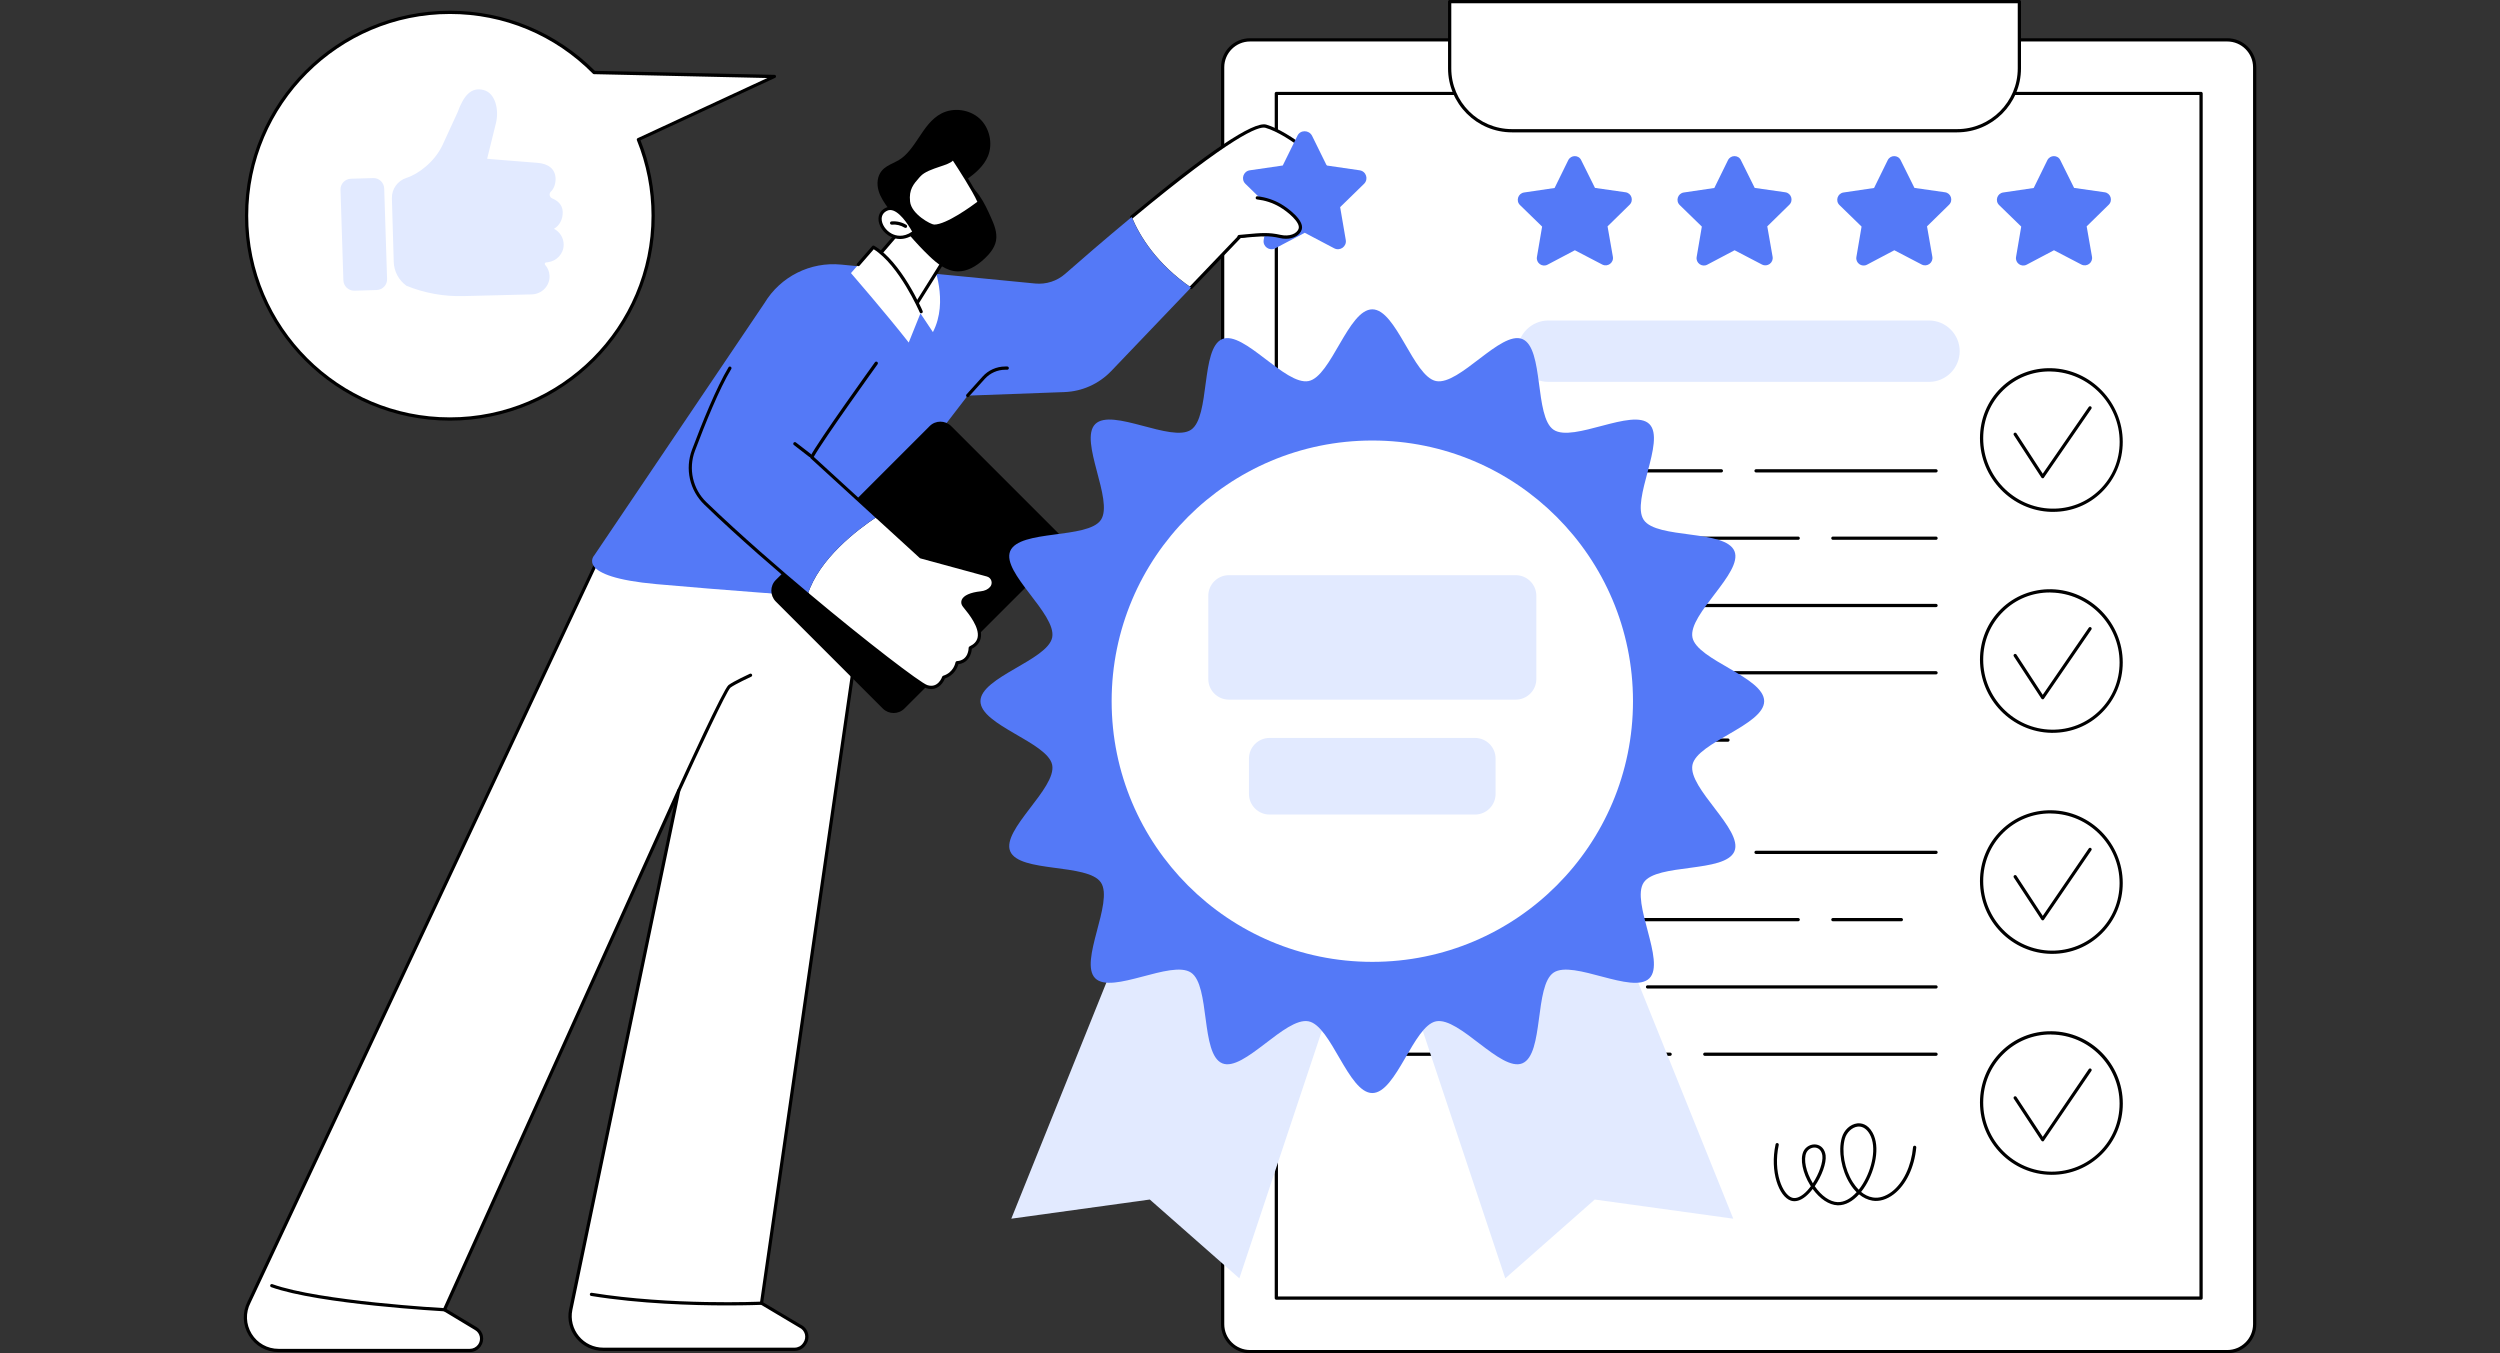 <svg width="702" height="380" viewBox="0 0 702 380" fill="none" xmlns="http://www.w3.org/2000/svg">
<rect x="0" y="0" width="702" height="380" fill="#333333" stroke="none"/>
<g style="mix-blend-mode:darken" clip-path="url(#clip0_375_2631)">
<path d="M625.411 379.543H351.022C346.765 379.543 343.318 376.096 343.318 371.839V18.896C343.318 14.639 346.765 11.192 351.022 11.192H625.411C629.668 11.192 633.115 14.639 633.115 18.896V371.839C633.115 376.096 629.668 379.543 625.411 379.543Z" fill="white"/>
<path d="M625.411 380H351.022C346.516 380 342.861 376.345 342.861 371.839V18.896C342.861 14.39 346.516 10.736 351.022 10.736H625.411C629.917 10.736 633.572 14.39 633.572 18.896V371.839C633.572 376.345 629.917 380 625.411 380ZM351.022 11.649C347.014 11.649 343.775 14.909 343.775 18.896V371.839C343.775 375.847 347.035 379.086 351.022 379.086H625.411C629.419 379.086 632.658 375.826 632.658 371.839V18.896C632.658 14.889 629.398 11.649 625.411 11.649H351.022Z" fill="black"/>
<path d="M618.061 364.966H358.394C358.145 364.966 357.938 364.759 357.938 364.509V26.247C357.938 25.998 358.145 25.79 358.394 25.79H618.061C618.31 25.79 618.518 25.998 618.518 26.247V364.509C618.518 364.759 618.31 364.966 618.061 364.966ZM358.851 364.053H617.604V26.683H358.851V364.053Z" fill="black"/>
<path d="M549.535 36.712H424.571C414.895 36.712 407.066 28.884 407.066 19.208V0.457H567.04V19.208C567.04 28.884 559.191 36.712 549.535 36.712Z" fill="white"/>
<path d="M549.535 37.169H424.571C414.666 37.169 406.609 29.113 406.609 19.208V0.457C406.609 0.208 406.817 0 407.066 0H567.04C567.289 0 567.497 0.208 567.497 0.457V19.208C567.497 29.113 559.44 37.169 549.535 37.169ZM407.523 0.914V19.208C407.523 28.614 415.165 36.256 424.571 36.256H549.535C558.942 36.256 566.583 28.614 566.583 19.208V0.914H407.523Z" fill="black"/>
<path d="M541.666 107.231H434.768C430.033 107.231 426.15 103.348 426.15 98.613C426.15 93.879 430.033 89.996 434.768 89.996H541.666C546.401 89.996 550.284 93.879 550.284 98.613C550.284 103.348 546.421 107.231 541.666 107.231Z" fill="#E2EAFF"/>
<path d="M595.634 124.092C595.634 134.952 586.85 143.549 576.032 143.279C565.213 143.009 556.43 133.955 556.43 123.054C556.43 112.152 565.213 103.555 576.032 103.867C586.85 104.178 595.634 113.232 595.634 124.092Z" fill="white"/>
<path d="M576.509 143.736C576.343 143.736 576.177 143.736 576.011 143.736C564.964 143.466 555.973 134.184 555.973 123.054C555.973 117.634 558.07 112.588 561.891 108.871C565.67 105.196 570.716 103.244 576.032 103.389C587.079 103.701 596.07 112.983 596.07 124.071C596.07 129.449 593.973 134.474 590.173 138.191C586.518 141.784 581.68 143.736 576.509 143.736ZM575.471 104.303C570.591 104.303 566.023 106.151 562.534 109.536C558.88 113.086 556.886 117.883 556.886 123.054C556.886 133.706 565.483 142.573 576.052 142.822C581.14 142.947 585.957 141.078 589.57 137.548C593.204 133.997 595.198 129.221 595.198 124.092C595.198 113.481 586.601 104.614 576.032 104.324C575.845 104.324 575.658 104.303 575.471 104.303Z" fill="black"/>
<path d="M573.603 134.308C573.437 134.308 573.312 134.225 573.229 134.101L565.484 122.182C565.338 121.974 565.4 121.683 565.608 121.559C565.816 121.413 566.106 121.476 566.231 121.683L573.603 133.021L586.518 114.27C586.664 114.062 586.934 114.021 587.141 114.146C587.349 114.291 587.391 114.561 587.266 114.768L573.956 134.08C573.893 134.246 573.748 134.308 573.603 134.308Z" fill="black"/>
<path d="M595.634 186.013C595.634 196.873 586.85 205.532 576.032 205.325C565.213 205.138 556.43 196.126 556.43 185.224C556.43 174.323 565.213 165.664 576.032 165.913C586.85 166.162 595.634 175.153 595.634 186.013Z" fill="white"/>
<path d="M576.385 205.781C576.26 205.781 576.135 205.781 576.011 205.781C564.964 205.574 555.973 196.375 555.973 185.224C555.973 179.804 558.07 174.759 561.891 171.021C565.67 167.325 570.716 165.352 576.032 165.456C587.079 165.705 596.07 174.925 596.07 186.013C596.07 191.391 593.973 196.416 590.173 200.154C586.497 203.809 581.597 205.781 576.385 205.781ZM575.596 166.369C570.674 166.369 566.044 168.238 562.534 171.685C558.88 175.257 556.886 180.074 556.886 185.245C556.886 195.877 565.483 204.702 576.032 204.889C581.14 204.992 585.937 203.082 589.55 199.531C593.184 195.96 595.177 191.163 595.177 186.034C595.177 175.444 586.58 166.619 576.011 166.39C575.886 166.369 575.741 166.369 575.596 166.369Z" fill="black"/>
<path d="M573.603 196.375C573.437 196.375 573.312 196.292 573.229 196.167L565.484 184.31C565.338 184.103 565.4 183.812 565.608 183.687C565.816 183.542 566.106 183.604 566.231 183.812L573.603 195.108L586.518 176.274C586.664 176.067 586.934 176.004 587.141 176.15C587.349 176.295 587.411 176.565 587.266 176.773L573.956 196.167C573.893 196.313 573.748 196.375 573.603 196.375Z" fill="black"/>
<path d="M595.634 247.935C595.634 258.795 586.85 267.495 576.032 267.371C565.213 267.246 556.43 258.296 556.43 247.395C556.43 236.493 565.213 227.793 576.032 227.959C586.85 228.146 595.634 237.074 595.634 247.935Z" fill="white"/>
<path d="M576.26 267.848C576.177 267.848 576.094 267.848 576.032 267.848C564.985 267.724 555.973 258.566 555.973 247.415C555.973 241.996 558.07 236.929 561.891 233.171C565.67 229.454 570.674 227.439 576.032 227.522C587.079 227.689 596.07 236.867 596.07 247.955C596.07 253.333 593.973 258.379 590.173 262.138C586.456 265.813 581.514 267.848 576.26 267.848ZM575.72 228.415C570.737 228.415 566.085 230.326 562.534 233.814C558.88 237.407 556.886 242.245 556.886 247.415C556.886 258.047 565.483 266.81 576.032 266.935C581.119 266.997 585.937 265.066 589.55 261.494C593.184 257.902 595.177 253.105 595.177 247.955C595.177 237.365 586.58 228.602 576.032 228.436C575.928 228.415 575.824 228.415 575.72 228.415Z" fill="black"/>
<path d="M573.603 258.442C573.437 258.442 573.312 258.359 573.229 258.234L565.484 246.419C565.338 246.211 565.4 245.92 565.608 245.796C565.816 245.65 566.106 245.713 566.231 245.92L573.603 257.175L586.518 238.258C586.664 238.05 586.934 237.988 587.141 238.133C587.349 238.279 587.411 238.549 587.266 238.756L573.956 258.234C573.893 258.379 573.748 258.442 573.603 258.442Z" fill="black"/>
<path d="M595.634 309.876C595.634 320.737 586.85 329.499 576.032 329.437C565.213 329.375 556.43 320.487 556.43 309.586C556.43 298.684 565.213 289.921 576.032 290.025C586.85 290.129 595.634 299.016 595.634 309.876Z" fill="white"/>
<path d="M576.136 329.894C576.094 329.894 576.073 329.894 576.032 329.894C564.964 329.832 555.973 320.737 555.973 309.586C555.973 304.166 558.07 299.099 561.891 295.299C565.67 291.541 570.674 289.506 576.032 289.568C587.079 289.672 596.091 298.767 596.091 309.876C596.091 315.255 593.993 320.321 590.193 324.101C586.435 327.838 581.431 329.894 576.136 329.894ZM575.845 290.482C570.82 290.482 566.106 292.413 562.534 295.964C558.88 299.577 556.886 304.415 556.886 309.607C556.886 320.238 565.483 328.939 576.032 329.001C576.073 329.001 576.094 329.001 576.136 329.001C581.202 329.001 585.957 327.028 589.55 323.478C593.184 319.864 595.177 315.047 595.177 309.897C595.177 299.307 586.58 290.607 576.032 290.503C575.969 290.482 575.907 290.482 575.845 290.482Z" fill="black"/>
<path d="M573.603 320.508C573.457 320.508 573.312 320.425 573.229 320.3L565.484 308.527C565.338 308.319 565.4 308.028 565.608 307.904C565.816 307.758 566.106 307.821 566.231 308.028L573.603 319.221L586.518 300.221C586.664 300.013 586.934 299.951 587.141 300.096C587.349 300.241 587.411 300.511 587.266 300.719L573.956 320.28C573.893 320.446 573.769 320.508 573.603 320.508Z" fill="black"/>
<path d="M440.354 44.998L436.533 52.785L427.957 54.051C426.275 54.301 425.59 56.377 426.815 57.581L433.024 63.624L431.57 72.159C431.279 73.841 433.065 75.128 434.56 74.318L442.223 70.269L449.906 74.277C451.421 75.066 453.186 73.778 452.896 72.096L451.401 63.562L457.589 57.498C458.814 56.294 458.129 54.218 456.447 53.989L447.871 52.764L444.008 44.998C443.302 43.441 441.122 43.461 440.354 44.998Z" fill="#5479F7"/>
<path d="M485.205 44.998L481.384 52.785L472.809 54.051C471.127 54.301 470.441 56.377 471.666 57.581L477.875 63.624L476.422 72.159C476.131 73.841 477.917 75.128 479.412 74.318L487.074 70.269L494.757 74.277C496.273 75.066 498.038 73.778 497.747 72.096L496.252 63.562L502.44 57.498C503.665 56.294 502.98 54.218 501.298 53.989L492.722 52.764L488.86 44.998C488.154 43.441 485.953 43.461 485.205 44.998Z" fill="#5479F7"/>
<path d="M530.059 44.998L526.238 52.785L517.662 54.051C515.98 54.301 515.295 56.377 516.52 57.581L522.729 63.624L521.275 72.159C520.984 73.841 522.77 75.128 524.265 74.318L531.928 70.269L539.611 74.277C541.127 75.066 542.892 73.778 542.601 72.096L541.106 63.562L547.294 57.498C548.519 56.294 547.834 54.218 546.152 53.989L537.576 52.764L533.713 44.998C532.987 43.441 530.806 43.461 530.059 44.998Z" fill="#5479F7"/>
<path d="M574.889 44.998L571.068 52.785L562.492 54.051C560.81 54.301 560.125 56.377 561.35 57.581L567.559 63.624L566.105 72.159C565.815 73.841 567.6 75.128 569.095 74.318L576.758 70.269L584.441 74.277C585.957 75.066 587.722 73.778 587.431 72.096L585.936 63.562L592.124 57.498C593.349 56.294 592.664 54.218 590.982 53.989L582.406 52.764L578.544 44.998C577.838 43.441 575.657 43.461 574.889 44.998Z" fill="#5479F7"/>
<path d="M516.187 338.449C516.125 338.449 516.062 338.449 516 338.449C513.591 338.366 511.037 336.663 509.002 333.86C508.379 334.691 507.694 335.418 507.009 335.978C505.555 337.162 504.122 337.556 502.877 337.141C499.492 335.999 496.938 328.98 498.578 321.318C498.641 321.069 498.869 320.924 499.118 320.965C499.367 321.027 499.513 321.256 499.471 321.505C497.831 329.209 500.572 335.397 503.167 336.29C504.122 336.622 505.223 336.269 506.448 335.293C507.175 334.712 507.86 333.943 508.483 333.092C508.421 333.009 508.379 332.926 508.317 332.843C506.157 329.354 505.389 325.513 506.407 323.312C507.03 321.983 508.525 321.173 509.978 321.38C511.432 321.609 512.408 322.73 512.636 324.412C512.906 326.613 511.536 330.247 509.584 333.092C511.473 335.833 513.861 337.494 516.042 337.556C517.807 337.598 519.675 336.622 521.337 334.774C520.672 334.109 520.049 333.341 519.489 332.427C517.059 328.586 516.104 323.228 517.184 319.449C517.786 317.31 519.572 315.67 521.524 315.442C522.52 315.338 524.41 315.504 525.822 318.058C528.044 322.066 526.528 328.524 523.891 332.843C523.475 333.507 523.06 334.13 522.603 334.691C523.517 335.438 524.618 336.041 525.905 336.248C527.608 336.539 529.477 335.957 531.2 334.649C534.46 332.157 536.682 327.465 537.18 322.128C537.201 321.879 537.43 321.692 537.679 321.713C537.928 321.733 538.115 321.962 538.094 322.211C537.575 327.797 535.208 332.718 531.761 335.355C529.83 336.83 527.712 337.473 525.76 337.141C524.431 336.913 523.164 336.31 522.022 335.376C520.215 337.369 518.18 338.449 516.187 338.449ZM521.96 316.334C521.856 316.334 521.731 316.334 521.627 316.355C520.07 316.542 518.554 317.954 518.056 319.698C517.038 323.27 517.952 328.295 520.257 331.95C520.693 332.635 521.254 333.383 521.939 334.068C522.354 333.549 522.749 332.988 523.122 332.365C525.614 328.274 527.089 322.19 525.033 318.494C524.244 317.103 523.164 316.334 521.96 316.334ZM509.501 322.232C508.566 322.232 507.653 322.792 507.237 323.665C506.365 325.575 507.113 329.084 509.044 332.261C510.809 329.562 511.951 326.281 511.722 324.516C511.556 323.249 510.871 322.419 509.833 322.253C509.729 322.232 509.604 322.232 509.501 322.232Z" fill="black"/>
<path d="M543.64 239.795H493.097C492.848 239.795 492.641 239.587 492.641 239.338C492.641 239.088 492.848 238.881 493.097 238.881H543.64C543.889 238.881 544.096 239.088 544.096 239.338C544.096 239.587 543.889 239.795 543.64 239.795Z" fill="black"/>
<path d="M483.357 239.795H434.705C434.456 239.795 434.248 239.587 434.248 239.338C434.248 239.088 434.456 238.881 434.705 238.881H483.357C483.607 238.881 483.814 239.088 483.814 239.338C483.814 239.587 483.607 239.795 483.357 239.795Z" fill="black"/>
<path d="M424.967 239.795H390.912C390.663 239.795 390.455 239.587 390.455 239.338C390.455 239.088 390.663 238.881 390.912 238.881H424.967C425.216 238.881 425.423 239.088 425.423 239.338C425.423 239.587 425.216 239.795 424.967 239.795Z" fill="black"/>
<path d="M533.9 258.691H514.672C514.422 258.691 514.215 258.483 514.215 258.234C514.215 257.985 514.422 257.777 514.672 257.777H533.9C534.149 257.777 534.357 257.985 534.357 258.234C534.357 258.483 534.149 258.691 533.9 258.691Z" fill="black"/>
<path d="M504.933 258.691H421.603C421.354 258.691 421.146 258.483 421.146 258.234C421.146 257.985 421.354 257.777 421.603 257.777H504.933C505.183 257.777 505.39 257.985 505.39 258.234C505.39 258.483 505.183 258.691 504.933 258.691Z" fill="black"/>
<path d="M411.865 258.691H381.195C380.946 258.691 380.738 258.483 380.738 258.234C380.738 257.985 380.946 257.777 381.195 257.777H411.865C412.114 257.777 412.322 257.985 412.322 258.234C412.322 258.483 412.114 258.691 411.865 258.691Z" fill="black"/>
<path d="M543.639 277.587H462.635C462.385 277.587 462.178 277.379 462.178 277.13C462.178 276.881 462.385 276.673 462.635 276.673H543.639C543.888 276.673 544.096 276.881 544.096 277.13C544.096 277.379 543.888 277.587 543.639 277.587Z" fill="black"/>
<path d="M452.897 277.587H381.195C380.946 277.587 380.738 277.379 380.738 277.13C380.738 276.881 380.946 276.673 381.195 276.673H452.897C453.146 276.673 453.354 276.881 453.354 277.13C453.354 277.379 453.146 277.587 452.897 277.587Z" fill="black"/>
<path d="M543.639 296.483H478.707C478.458 296.483 478.25 296.275 478.25 296.026C478.25 295.777 478.458 295.569 478.707 295.569H543.639C543.888 295.569 544.096 295.777 544.096 296.026C544.096 296.296 543.888 296.483 543.639 296.483Z" fill="black"/>
<path d="M468.969 296.483H425.404C425.155 296.483 424.947 296.275 424.947 296.026C424.947 295.777 425.155 295.569 425.404 295.569H468.969C469.218 295.569 469.426 295.777 469.426 296.026C469.426 296.296 469.218 296.483 468.969 296.483Z" fill="black"/>
<path d="M415.664 296.483H381.174C380.924 296.483 380.717 296.275 380.717 296.026C380.717 295.777 380.924 295.569 381.174 295.569H415.664C415.914 295.569 416.121 295.777 416.121 296.026C416.121 296.296 415.914 296.483 415.664 296.483Z" fill="black"/>
<path d="M543.64 132.668H493.097C492.848 132.668 492.641 132.46 492.641 132.211C492.641 131.962 492.848 131.754 493.097 131.754H543.64C543.889 131.754 544.096 131.962 544.096 132.211C544.096 132.46 543.889 132.668 543.64 132.668Z" fill="black"/>
<path d="M483.357 132.668H434.705C434.456 132.668 434.248 132.46 434.248 132.211C434.248 131.962 434.456 131.754 434.705 131.754H483.357C483.607 131.754 483.814 131.962 483.814 132.211C483.814 132.46 483.607 132.668 483.357 132.668Z" fill="black"/>
<path d="M424.967 132.668H390.912C390.663 132.668 390.455 132.46 390.455 132.211C390.455 131.962 390.663 131.754 390.912 131.754H424.967C425.216 131.754 425.423 131.962 425.423 132.211C425.423 132.46 425.216 132.668 424.967 132.668Z" fill="black"/>
<path d="M543.639 151.585H514.672C514.422 151.585 514.215 151.377 514.215 151.128C514.215 150.879 514.422 150.671 514.672 150.671H543.639C543.888 150.671 544.096 150.879 544.096 151.128C544.096 151.377 543.888 151.585 543.639 151.585Z" fill="black"/>
<path d="M504.933 151.585H421.603C421.354 151.585 421.146 151.377 421.146 151.128C421.146 150.879 421.354 150.671 421.603 150.671H504.933C505.183 150.671 505.39 150.879 505.39 151.128C505.39 151.377 505.183 151.585 504.933 151.585Z" fill="black"/>
<path d="M411.865 151.585H381.195C380.946 151.585 380.738 151.377 380.738 151.128C380.738 150.879 380.946 150.671 381.195 150.671H411.865C412.114 150.671 412.322 150.879 412.322 151.128C412.322 151.377 412.114 151.585 411.865 151.585Z" fill="black"/>
<path d="M543.639 170.481H462.635C462.385 170.481 462.178 170.273 462.178 170.024C462.178 169.775 462.385 169.567 462.635 169.567H543.639C543.888 169.567 544.096 169.775 544.096 170.024C544.096 170.273 543.888 170.481 543.639 170.481Z" fill="black"/>
<path d="M452.897 170.481H381.195C380.946 170.481 380.738 170.273 380.738 170.024C380.738 169.775 380.946 169.567 381.195 169.567H452.897C453.146 169.567 453.354 169.775 453.354 170.024C453.354 170.273 453.146 170.481 452.897 170.481Z" fill="black"/>
<path d="M543.639 189.377H478.707C478.458 189.377 478.25 189.169 478.25 188.92C478.25 188.671 478.458 188.463 478.707 188.463H543.639C543.888 188.463 544.096 188.671 544.096 188.92C544.096 189.169 543.888 189.377 543.639 189.377Z" fill="black"/>
<path d="M468.969 189.377H425.404C425.155 189.377 424.947 189.169 424.947 188.92C424.947 188.671 425.155 188.463 425.404 188.463H468.969C469.218 188.463 469.426 188.671 469.426 188.92C469.426 189.169 469.218 189.377 468.969 189.377Z" fill="black"/>
<path d="M415.664 189.377H381.174C380.924 189.377 380.717 189.169 380.717 188.92C380.717 188.671 380.924 188.463 381.174 188.463H415.664C415.914 188.463 416.121 188.671 416.121 188.92C416.121 189.169 415.914 189.377 415.664 189.377Z" fill="black"/>
<path d="M485.205 208.273H447.392C447.143 208.273 446.936 208.066 446.936 207.816C446.936 207.567 447.143 207.36 447.392 207.36H485.205C485.455 207.36 485.662 207.567 485.662 207.816C485.662 208.086 485.455 208.273 485.205 208.273Z" fill="black"/>
<path d="M437.676 208.273H381.195C380.946 208.273 380.738 208.066 380.738 207.816C380.738 207.567 380.946 207.36 381.195 207.36H437.676C437.925 207.36 438.133 207.567 438.133 207.816C438.112 208.086 437.925 208.273 437.676 208.273Z" fill="black"/>
<path d="M167.396 158.188L69.925 365.652C66.728 371.84 71.234 379.232 78.19 379.232H131.909C132.968 379.232 133.965 378.734 134.567 377.882C135.709 376.325 135.252 374.103 133.591 373.106L124.766 367.79L190.529 222.041L160.212 367.811C159.09 373.563 163.493 378.9 169.348 378.9H223.13C224.23 378.9 225.248 378.36 225.871 377.446L226.016 377.238C227.158 375.556 226.535 373.272 224.687 372.4L213.848 365.942L243.936 157.939L167.396 158.188Z" fill="white"/>
<path d="M131.909 379.668H78.211C74.784 379.668 71.67 377.924 69.884 374.996C68.098 372.068 67.974 368.496 69.531 365.444L166.981 158.001C167.064 157.835 167.21 157.731 167.396 157.731L243.936 157.503C244.061 157.503 244.185 157.565 244.289 157.669C244.372 157.773 244.414 157.897 244.393 158.022L214.325 365.714L224.916 372.006C225.871 372.462 226.598 373.335 226.888 374.394C227.179 375.453 226.992 376.574 226.369 377.488L226.224 377.695C225.518 378.734 224.355 379.336 223.109 379.336H169.369C166.441 379.336 163.7 378.048 161.831 375.785C159.963 373.521 159.215 370.573 159.796 367.707L189.283 225.986L125.389 367.583L133.861 372.67C134.754 373.21 135.398 374.103 135.605 375.141C135.813 376.179 135.584 377.238 134.961 378.09C134.255 379.087 133.113 379.668 131.909 379.668ZM167.666 158.624L70.341 365.838C68.908 368.621 69.032 371.86 70.652 374.518C72.272 377.176 75.096 378.754 78.211 378.754H131.93C132.843 378.754 133.695 378.318 134.235 377.591C134.712 376.948 134.878 376.138 134.733 375.349C134.567 374.56 134.11 373.895 133.404 373.48L124.579 368.164C124.371 368.04 124.309 367.79 124.392 367.583L190.155 221.833C190.259 221.625 190.487 221.522 190.716 221.584C190.944 221.646 191.069 221.875 191.027 222.103L160.71 367.873C160.191 370.469 160.876 373.148 162.558 375.203C164.24 377.259 166.732 378.422 169.39 378.422H223.13C224.064 378.422 224.957 377.965 225.476 377.176L225.622 376.969C226.078 376.283 226.224 375.432 226.016 374.622C225.788 373.812 225.248 373.148 224.479 372.795L213.599 366.316C213.432 366.212 213.349 366.046 213.391 365.859L243.417 158.375L167.666 158.624Z" fill="black"/>
<path d="M124.808 368.226H124.787C124.434 368.206 89.632 366.275 76.155 361.436C75.927 361.353 75.802 361.083 75.885 360.855C75.968 360.626 76.238 360.502 76.467 360.585C89.819 365.382 124.496 367.313 124.849 367.334C125.098 367.354 125.285 367.562 125.285 367.811C125.244 368.04 125.036 368.226 124.808 368.226Z" fill="black"/>
<path d="M204.109 366.565C194.64 366.565 179.731 366.129 166.005 363.907C165.756 363.866 165.59 363.637 165.631 363.388C165.673 363.139 165.901 362.973 166.15 363.014C188.307 366.607 213.557 365.506 213.806 365.485C214.055 365.465 214.263 365.672 214.284 365.922C214.305 366.171 214.097 366.378 213.848 366.399C213.744 366.399 209.985 366.565 204.109 366.565Z" fill="black"/>
<path d="M190.571 222.497C190.509 222.497 190.446 222.477 190.384 222.456C190.156 222.352 190.052 222.082 190.156 221.854C192.315 217.119 203.154 193.426 204.566 192.367C205.979 191.308 210.381 189.273 210.568 189.19C210.796 189.086 211.066 189.19 211.17 189.419C211.274 189.647 211.17 189.917 210.941 190.021C210.9 190.042 206.435 192.097 205.106 193.094C204.068 193.987 196.094 211.014 190.986 222.227C190.903 222.394 190.737 222.497 190.571 222.497Z" fill="black"/>
<path d="M317.799 60.925C333.04 48.279 351.231 34.221 355.446 35.446C363.004 37.606 377.104 49.691 375.359 52.91C373.615 56.128 368.445 52.245 363.357 49.587C358.27 46.929 356.318 48.486 356.318 48.486C356.318 48.486 349.86 52.868 359.453 57.685C369.047 62.503 364.852 67.653 359.453 66.407C354.055 65.182 348.157 66.407 348.157 66.407L334.452 80.735C324.942 74.152 320.187 66.594 317.799 60.925Z" fill="white"/>
<path d="M334.452 81.191C334.349 81.191 334.224 81.15 334.141 81.067C333.954 80.901 333.954 80.61 334.12 80.423L347.825 66.095C347.887 66.033 347.97 65.991 348.054 65.971C348.303 65.929 354.117 64.725 359.557 65.971C361.862 66.49 364.084 65.763 364.603 64.289C365.122 62.856 363.98 60.468 359.246 58.101C355.737 56.336 353.888 54.384 353.743 52.328C353.577 49.836 355.965 48.196 356.069 48.133C356.131 48.092 358.27 46.452 363.565 49.193C364.52 49.691 365.496 50.231 366.431 50.771C369.441 52.473 372.266 54.072 373.906 53.595C374.363 53.47 374.695 53.179 374.965 52.702C375.131 52.411 375.069 51.913 374.82 51.29C373.055 47.054 361.883 37.772 355.321 35.882C353.473 35.363 346.205 37.959 318.09 61.278C317.903 61.444 317.612 61.402 317.446 61.215C317.28 61.029 317.321 60.738 317.508 60.572C339.187 42.569 351.999 33.972 355.57 34.989C361.987 36.837 373.615 46.057 375.65 50.916C376.024 51.809 376.066 52.556 375.754 53.117C375.38 53.802 374.84 54.259 374.155 54.446C372.162 55.028 369.296 53.408 365.974 51.539C365.039 51.02 364.084 50.48 363.15 49.982C358.457 47.531 356.629 48.84 356.609 48.84C356.567 48.86 354.532 50.272 354.657 52.245C354.761 53.948 356.505 55.671 359.661 57.27C364.126 59.513 366.306 62.254 365.475 64.579C364.79 66.511 362.153 67.487 359.37 66.843C354.574 65.742 349.299 66.656 348.407 66.822L334.805 81.046C334.702 81.15 334.577 81.191 334.452 81.191Z" fill="black"/>
<path d="M214.658 85.116C219.144 77.661 227.533 73.446 236.192 74.297L290.7 79.613C293.752 79.904 296.805 78.928 299.11 76.893C303.117 73.363 310.074 67.341 317.778 60.946C320.145 66.594 324.9 74.173 334.431 80.755L312.026 104.199C308.579 107.791 303.886 109.909 298.902 110.096L271.721 111.093L228.384 167.512C228.384 167.512 202.635 165.684 184.3 164.023C161.105 161.926 166.899 155.904 166.899 155.904L214.658 85.116Z" fill="#5479F7"/>
<path d="M364.333 38.083L360.2 46.472L350.939 47.822C349.112 48.092 348.385 50.334 349.714 51.622L356.421 58.163L354.843 67.383C354.532 69.21 356.442 70.58 358.082 69.729L366.368 65.368L374.653 69.729C376.293 70.58 378.204 69.21 377.892 67.383L376.314 58.163L383.021 51.622C384.35 50.334 383.623 48.092 381.796 47.822L372.535 46.472L368.403 38.083C367.51 36.443 365.143 36.443 364.333 38.083Z" fill="#5479F7"/>
<path d="M359.453 57.685C362.132 59.222 365.682 62.295 365.08 64.309C364.561 66.054 362.152 67.03 359.453 66.427C354.054 65.202 348.157 66.427 348.157 66.427L341.18 64.621C341.18 62.856 341.491 59.513 343.858 57.208C348.219 52.909 355.964 55.671 359.453 57.685Z" fill="white"/>
<path d="M361.093 67.05C360.532 67.05 359.951 66.988 359.369 66.843C356.213 66.116 354.261 66.303 349.984 66.697C349.423 66.739 348.842 66.801 348.198 66.864L347.99 66.884C347.741 66.905 347.513 66.718 347.492 66.469C347.471 66.22 347.658 65.991 347.907 65.971L348.115 65.95C348.758 65.888 349.34 65.846 349.901 65.784C354.137 65.389 356.255 65.202 359.577 65.95C361.965 66.49 364.208 65.701 364.664 64.164C365.163 62.461 361.737 59.513 359.245 58.059C357.355 56.959 355.258 56.273 352.995 56.003C352.745 55.983 352.558 55.754 352.6 55.505C352.621 55.256 352.849 55.069 353.098 55.111C355.486 55.401 357.708 56.128 359.702 57.291C361.591 58.391 366.305 61.818 365.537 64.434C365.038 66.054 363.252 67.05 361.093 67.05Z" fill="black"/>
<path d="M271.741 111.529C271.637 111.529 271.533 111.488 271.43 111.405C271.243 111.238 271.222 110.948 271.388 110.761L275.894 105.756C277.514 103.95 279.839 102.912 282.269 102.912H282.83C283.079 102.912 283.286 103.119 283.286 103.368C283.286 103.618 283.079 103.825 282.83 103.825H282.269C280.089 103.825 278.012 104.76 276.559 106.359L272.053 111.363C271.99 111.488 271.866 111.529 271.741 111.529Z" fill="black"/>
<path d="M217.836 162.86L261.048 119.648C262.709 117.987 265.408 117.987 267.09 119.648L297.179 149.737C298.84 151.398 298.84 154.097 297.179 155.779L253.946 198.971C252.285 200.632 249.585 200.632 247.904 198.971L217.836 168.903C216.175 167.221 216.175 164.521 217.836 162.86Z" fill="black"/>
<path d="M246.221 145.106L258.576 156.402L277.244 161.49C278.843 161.926 279.466 163.899 278.345 165.165C277.763 165.83 276.85 166.39 275.438 166.536C271.264 166.972 269.499 168.529 270.786 170.17C272.074 171.81 278.573 179.078 272.447 181.943C272.447 181.943 272.489 185.889 268.731 186.117C268.731 186.117 268.274 189.17 264.972 190.187C264.972 190.187 263.685 193.966 260.196 192.803C258.223 192.139 243.252 180.739 226.785 166.93C230.004 156.88 240.656 148.802 246.221 145.106Z" fill="white"/>
<path d="M261.504 193.489C261.068 193.489 260.591 193.406 260.071 193.24C258.036 192.554 243.252 181.32 226.515 167.283C226.328 167.117 226.307 166.826 226.453 166.64C226.619 166.453 226.91 166.432 227.097 166.577C243.48 180.324 258.431 191.724 260.362 192.367C263.373 193.385 264.515 190.187 264.557 190.042C264.598 189.896 264.723 189.793 264.847 189.751C267.838 188.817 268.274 186.076 268.294 186.034C268.336 185.827 268.502 185.66 268.71 185.64C271.991 185.432 271.991 182.068 271.991 181.923C271.991 181.736 272.094 181.59 272.26 181.507C273.527 180.905 274.254 180.116 274.503 179.057C275.147 176.212 271.949 172.288 270.745 170.813C270.62 170.668 270.516 170.523 270.433 170.419C269.769 169.588 269.872 168.882 270.059 168.425C270.578 167.2 272.468 166.349 275.396 166.037C276.517 165.913 277.389 165.518 278.012 164.812C278.428 164.355 278.552 163.712 278.386 163.11C278.199 162.507 277.742 162.051 277.119 161.884L258.452 156.797C258.389 156.776 258.327 156.735 258.265 156.693L245.91 145.397C245.723 145.231 245.702 144.94 245.889 144.753C246.055 144.566 246.346 144.546 246.533 144.733L258.805 155.966L277.348 161.033C278.262 161.282 278.968 161.967 279.238 162.881C279.507 163.774 279.3 164.729 278.677 165.435C277.909 166.307 276.829 166.806 275.479 166.951C272.53 167.263 271.181 168.093 270.89 168.778C270.745 169.111 270.828 169.464 271.139 169.858C271.222 169.962 271.326 170.087 271.451 170.232C272.842 171.955 276.123 175.984 275.375 179.244C275.084 180.49 274.254 181.487 272.883 182.193C272.8 183.708 271.928 186.159 269.104 186.512C268.876 187.384 268.024 189.585 265.325 190.54C264.847 191.765 263.581 193.489 261.504 193.489Z" fill="black"/>
<path d="M194.746 126.459C197.487 119.17 201.577 108.996 204.962 103.389L246.056 101.998C246.056 101.998 230.15 124.071 227.949 128.39L246.222 145.106C240.678 148.823 230.005 156.88 226.807 166.951C216.964 158.707 206.582 149.591 198.11 141.41C194.102 137.527 192.794 131.65 194.746 126.459Z" fill="#5479F7"/>
<path d="M226.807 167.387C226.703 167.387 226.599 167.345 226.516 167.283C218.729 160.763 207.412 151.024 197.777 141.701C193.645 137.714 192.295 131.671 194.309 126.293C197.113 118.817 201.183 108.746 204.567 103.14C204.692 102.932 204.983 102.849 205.19 102.995C205.398 103.119 205.481 103.41 205.336 103.617C201.972 109.141 197.943 119.17 195.14 126.604C193.25 131.65 194.517 137.319 198.379 141.036C207.994 150.318 219.29 160.036 227.056 166.556C227.243 166.722 227.264 167.013 227.118 167.2C227.056 167.325 226.931 167.387 226.807 167.387Z" fill="black"/>
<path d="M246.221 145.542C246.117 145.542 245.993 145.501 245.91 145.418L227.636 128.702C227.491 128.556 227.45 128.349 227.533 128.162C229.734 123.884 245.037 102.621 245.681 101.728C245.827 101.52 246.117 101.479 246.325 101.624C246.533 101.769 246.574 102.06 246.429 102.268C246.283 102.476 231.208 123.427 228.509 128.286L246.512 144.774C246.699 144.94 246.719 145.231 246.533 145.418C246.45 145.501 246.346 145.542 246.221 145.542Z" fill="black"/>
<path d="M227.47 128.37C227.367 128.37 227.284 128.349 227.2 128.266L222.923 124.964C222.715 124.819 222.694 124.528 222.84 124.32C222.985 124.113 223.276 124.092 223.484 124.237L227.761 127.539C227.969 127.684 227.99 127.975 227.844 128.183C227.74 128.328 227.595 128.37 227.47 128.37Z" fill="black"/>
<path d="M261.962 74.027C261.962 74.027 266.488 84.534 261.962 93.256L252.846 79.572L261.962 74.027Z" fill="white"/>
<path d="M265.865 71.805L255.794 87.878L244.332 74.505L255.794 61.215L265.865 71.805Z" fill="white"/>
<path d="M255.793 88.335C255.669 88.335 255.544 88.272 255.44 88.168L243.978 74.796C243.833 74.63 243.833 74.38 243.978 74.194L255.44 60.904C255.524 60.8 255.648 60.759 255.773 60.738C255.897 60.738 256.022 60.779 256.105 60.883L266.176 71.473C266.321 71.619 266.342 71.847 266.238 72.034L256.167 88.127C256.084 88.251 255.96 88.335 255.814 88.335H255.793ZM244.933 74.505L255.731 87.109L265.283 71.847L255.793 61.88L244.933 74.505Z" fill="black"/>
<path d="M255.171 96.184L258.659 87.504C258.659 87.504 252.783 73.84 245.266 69.397L238.953 76.685C238.953 76.685 248.92 88.189 255.171 96.184Z" fill="white"/>
<path d="M258.66 87.961C258.493 87.961 258.307 87.857 258.244 87.691C258.182 87.566 252.513 74.505 245.349 69.999L241.362 74.588C241.196 74.775 240.906 74.796 240.719 74.63C240.532 74.464 240.511 74.173 240.677 73.986L244.913 69.106C245.059 68.94 245.308 68.898 245.495 69.023C253.053 73.488 258.846 86.777 259.075 87.338C259.179 87.566 259.075 87.836 258.846 87.94C258.784 87.94 258.722 87.961 258.66 87.961Z" fill="black"/>
<path d="M277.015 43.648C278.385 40.284 277.451 36.09 274.751 33.639C272.073 31.189 267.816 30.608 264.576 32.269C259.24 35.01 257.703 42.34 252.553 45.392C250.975 46.327 249.086 46.867 247.923 48.279C246.781 49.691 246.656 51.747 247.155 53.491C247.674 55.235 248.733 56.772 249.812 58.246C253.259 62.96 256.997 67.507 261.212 71.556C263.351 73.612 265.885 75.668 268.854 75.73C271.616 75.813 274.128 74.152 276.143 72.283C277.534 70.975 278.863 69.438 279.216 67.549C279.631 65.41 278.717 63.25 277.845 61.257C276.932 59.181 275.976 57.083 274.668 55.214C273.879 54.114 272.966 53.075 271.906 52.245C270.453 51.124 269.581 51.165 271.367 49.878C273.672 48.237 275.935 46.327 277.015 43.648Z" fill="black"/>
<path d="M269.062 76.208C269 76.208 268.937 76.208 268.875 76.208C265.74 76.125 263.103 73.986 260.922 71.889C257.122 68.234 253.384 63.873 249.46 58.516C248.318 56.959 247.259 55.422 246.719 53.615C246.096 51.518 246.407 49.4 247.57 47.988C248.422 46.929 249.647 46.348 250.83 45.766C251.329 45.517 251.848 45.268 252.325 44.998C254.734 43.565 256.375 41.073 257.974 38.685C259.718 36.048 261.524 33.328 264.369 31.854C267.754 30.109 272.239 30.712 275.063 33.286C277.866 35.861 278.863 40.284 277.43 43.814C276.268 46.638 273.859 48.653 271.637 50.252C271.076 50.646 270.889 50.854 270.848 50.937C270.931 51.041 271.18 51.186 271.367 51.31C271.595 51.456 271.886 51.643 272.177 51.892C273.215 52.702 274.17 53.719 275.042 54.965C276.392 56.896 277.389 59.118 278.261 61.07C279.05 62.835 280.13 65.265 279.673 67.632C279.258 69.791 277.638 71.515 276.475 72.615C273.942 75.003 271.429 76.208 269.062 76.208ZM268.605 31.791C267.276 31.791 265.968 32.082 264.784 32.684C262.147 34.034 260.486 36.547 258.721 39.205C257.081 41.696 255.378 44.271 252.782 45.808C252.284 46.099 251.744 46.368 251.225 46.618C250.083 47.178 249.003 47.697 248.276 48.59C247.321 49.774 247.072 51.56 247.591 53.387C248.069 55.027 249.086 56.502 250.187 57.997C254.07 63.292 257.787 67.632 261.545 71.245C263.58 73.218 266.051 75.232 268.896 75.294C271.097 75.356 273.423 74.235 275.852 71.951C277.036 70.85 278.427 69.355 278.78 67.466C279.154 65.534 278.386 63.583 277.43 61.444C276.538 59.43 275.603 57.353 274.316 55.484C273.506 54.321 272.592 53.366 271.637 52.619C271.346 52.411 271.097 52.224 270.869 52.079C270.35 51.726 269.934 51.456 269.913 50.978C269.913 50.501 270.329 50.085 271.097 49.525C273.215 48.009 275.499 46.099 276.579 43.482C277.866 40.305 276.974 36.297 274.44 33.972C272.883 32.539 270.744 31.791 268.605 31.791Z" fill="black"/>
<path d="M267.507 44.188C267.507 44.188 273.591 53.387 275.003 56.855C275.003 56.855 266.344 63.562 262.315 63.562C261.09 63.562 255.484 60.426 255.089 56.668C254.715 52.909 256.273 51.331 258.079 49.275C260.509 46.493 267.527 46.078 267.507 44.188Z" fill="white"/>
<path d="M262.315 63.998C260.903 63.998 255.047 60.8 254.631 56.688C254.237 52.909 255.753 51.206 257.476 49.234L257.746 48.943C259.054 47.448 261.463 46.659 263.602 45.932C265.222 45.392 267.049 44.79 267.049 44.167C267.049 43.959 267.174 43.793 267.36 43.731C267.547 43.669 267.755 43.752 267.88 43.918C268.129 44.292 274.005 53.179 275.417 56.668C275.5 56.855 275.438 57.083 275.272 57.208C274.94 57.498 266.447 63.998 262.315 63.998ZM267.568 45.102C266.924 45.787 265.533 46.264 263.893 46.804C261.858 47.49 259.574 48.258 258.431 49.545L258.162 49.836C256.5 51.726 255.192 53.2 255.545 56.585C255.898 60.136 261.401 63.063 262.315 63.063C265.741 63.063 272.946 57.789 274.441 56.668C273.133 53.678 268.959 47.22 267.568 45.102Z" fill="black"/>
<path d="M256.727 65.161C256.727 65.161 252.616 57.146 249.003 58.703C243.853 60.966 250.166 70.207 256.727 65.161Z" fill="white"/>
<path d="M252.741 67.113C251.807 67.113 250.893 66.884 250.042 66.448C248.027 65.41 246.615 63.271 246.678 61.361C246.719 59.99 247.488 58.89 248.837 58.308C252.803 56.585 256.956 64.621 257.143 64.974C257.247 65.161 257.185 65.41 257.019 65.535C255.648 66.573 254.174 67.113 252.741 67.113ZM249.979 58.973C249.709 58.973 249.46 59.014 249.19 59.139C248.173 59.575 247.612 60.364 247.571 61.382C247.529 62.96 248.733 64.766 250.436 65.638C251.495 66.178 253.613 66.801 256.126 65.036C255.025 62.98 252.326 58.973 249.979 58.973Z" fill="black"/>
<path d="M254.278 63.998C254.195 63.998 254.112 63.977 254.029 63.936C252.949 63.271 251.683 62.96 250.416 63.084C250.167 63.105 249.938 62.918 249.918 62.669C249.897 62.42 250.084 62.192 250.333 62.171C251.786 62.046 253.261 62.379 254.507 63.147C254.714 63.271 254.777 63.562 254.652 63.77C254.59 63.936 254.444 63.998 254.278 63.998Z" fill="black"/>
<path d="M339.621 203.996L283.971 342.208L322.864 336.829L348.01 358.965L393.485 222.539L339.621 203.996Z" fill="#E2EAFF"/>
<path d="M431.049 203.996L486.699 342.208L447.806 336.829L422.68 358.965L377.205 222.539L431.049 203.996Z" fill="#E2EAFF"/>
<path d="M495.38 196.894C495.38 203.622 476.505 208.419 475.238 214.793C473.951 221.355 489.525 232.984 487.033 239.026C484.479 245.173 465.209 242.349 461.554 247.81C457.879 253.313 467.804 270.049 463.153 274.701C458.481 279.373 441.765 269.426 436.262 273.102C430.801 276.756 433.604 296.026 427.479 298.58C421.436 301.072 409.808 285.498 403.246 286.786C396.892 288.052 392.095 306.928 385.346 306.928C378.618 306.928 373.822 288.052 367.447 286.786C360.885 285.498 349.257 301.072 343.214 298.58C337.068 296.026 339.892 276.756 334.431 273.102C328.928 269.426 312.191 279.352 307.54 274.701C302.888 270.049 312.814 253.313 309.139 247.81C305.484 242.349 286.214 245.152 283.66 239.026C281.168 232.984 296.742 221.355 295.455 214.793C294.188 208.439 275.312 203.643 275.312 196.894C275.312 190.166 294.188 185.369 295.455 178.995C296.742 172.433 281.168 160.804 283.66 154.762C286.214 148.615 305.484 151.439 309.139 145.978C312.814 140.475 302.888 123.739 307.54 119.087C312.212 114.415 328.928 124.362 334.431 120.686C339.892 117.032 337.088 97.762 343.214 95.208C349.257 92.716 360.885 108.29 367.447 107.002C373.801 105.736 378.598 86.86 385.346 86.86C392.074 86.86 396.871 105.736 403.246 107.002C409.808 108.29 421.436 92.716 427.479 95.208C433.625 97.762 430.801 117.032 436.262 120.686C441.765 124.362 458.502 114.436 463.153 119.087C467.825 123.76 457.879 140.475 461.554 145.978C465.209 151.439 484.479 148.636 487.033 154.762C489.525 160.804 473.951 172.433 475.238 178.995C476.505 185.369 495.38 190.145 495.38 196.894Z" fill="#5479F7"/>
<path d="M385.347 270.091C425.773 270.091 458.544 237.319 458.544 196.894C458.544 156.469 425.773 123.697 385.347 123.697C344.922 123.697 312.15 156.469 312.15 196.894C312.15 237.319 344.922 270.091 385.347 270.091Z" fill="white"/>
<path d="M425.609 196.458H345.083C341.885 196.458 339.289 193.862 339.289 190.665V167.304C339.289 164.106 341.885 161.51 345.083 161.51H425.609C428.807 161.51 431.403 164.106 431.403 167.304V190.665C431.403 193.862 428.807 196.458 425.609 196.458Z" fill="#E2EAFF"/>
<path d="M414.167 228.727H356.502C353.305 228.727 350.709 226.131 350.709 222.933V213.008C350.709 209.81 353.305 207.214 356.502 207.214H414.167C417.365 207.214 419.96 209.81 419.96 213.008V222.933C419.96 226.131 417.365 228.727 414.167 228.727Z" fill="#E2EAFF"/>
<path d="M217.461 21.492L166.857 20.35C156.516 9.926 142.188 3.468 126.323 3.468C94.802 3.468 69.24 29.029 69.24 60.572C69.24 92.093 94.802 117.655 126.323 117.655C157.845 117.655 183.406 92.093 183.406 60.572C183.406 53.013 181.932 45.787 179.274 39.184L217.461 21.492Z" fill="white"/>
<path d="M126.323 118.112C94.594 118.112 68.783 92.301 68.783 60.572C68.783 28.843 94.594 3.011 126.323 3.011C141.71 3.011 156.162 9.012 167.043 19.893L217.461 21.014C217.668 21.014 217.855 21.16 217.897 21.367C217.938 21.575 217.835 21.783 217.648 21.866L179.855 39.391C182.513 46.119 183.863 53.242 183.863 60.53C183.863 92.301 158.052 118.112 126.323 118.112ZM126.323 3.925C95.093 3.925 69.697 29.341 69.697 60.572C69.697 91.802 95.113 117.198 126.323 117.198C157.554 117.198 182.949 91.781 182.949 60.572C182.949 53.242 181.558 46.119 178.838 39.37C178.755 39.142 178.838 38.893 179.066 38.789L215.467 21.907L166.815 20.827C166.69 20.827 166.586 20.786 166.503 20.703C155.809 9.884 141.544 3.925 126.323 3.925Z" fill="black"/>
<path d="M136.788 44.583L139.28 34.491C140.131 31.044 139.218 26.143 135.771 25.271C132.324 24.399 130.226 26.766 128.503 31.501L124.288 40.679C122.066 45.434 117.497 48.881 114.154 49.94C111.662 50.729 109.98 53.055 110.043 55.671L110.562 73.55C110.645 76.228 111.974 78.7 114.154 80.257C119.221 82.313 124.641 83.288 130.102 83.143C130.102 83.143 143.225 82.79 149.309 82.666C152.154 82.603 154.459 80.236 154.314 77.391C154.251 76.228 153.795 75.169 153.068 74.36C152.86 74.11 152.985 73.737 153.317 73.695L153.857 73.633C156.328 73.301 158.259 71.245 158.28 68.753C158.301 66.78 157.179 65.078 155.56 64.247C157.179 63.292 158.093 61.485 158.01 59.429C157.927 57.436 156.515 56.315 155.061 55.713C154.293 55.38 154.085 54.384 154.687 53.802C155.435 53.075 155.996 51.933 156.016 50.21C155.933 47.448 154.044 45.974 150.908 45.725C145.26 45.309 136.788 44.583 136.788 44.583Z" fill="#E2EAFF"/>
<path d="M99.536 81.627L105.766 81.44C107.448 81.378 108.756 79.987 108.693 78.326L107.884 52.93C107.821 51.248 106.43 49.94 104.769 50.002L98.539 50.189C96.857 50.251 95.549 51.643 95.612 53.304L96.421 78.679C96.463 80.361 97.854 81.669 99.536 81.627Z" fill="#E2EAFF"/>
</g>
<defs>
<clipPath id="clip0_375_2631">
<rect width="565.141" height="380" fill="white" transform="translate(68.43)"/>
</clipPath>
</defs>
</svg>
